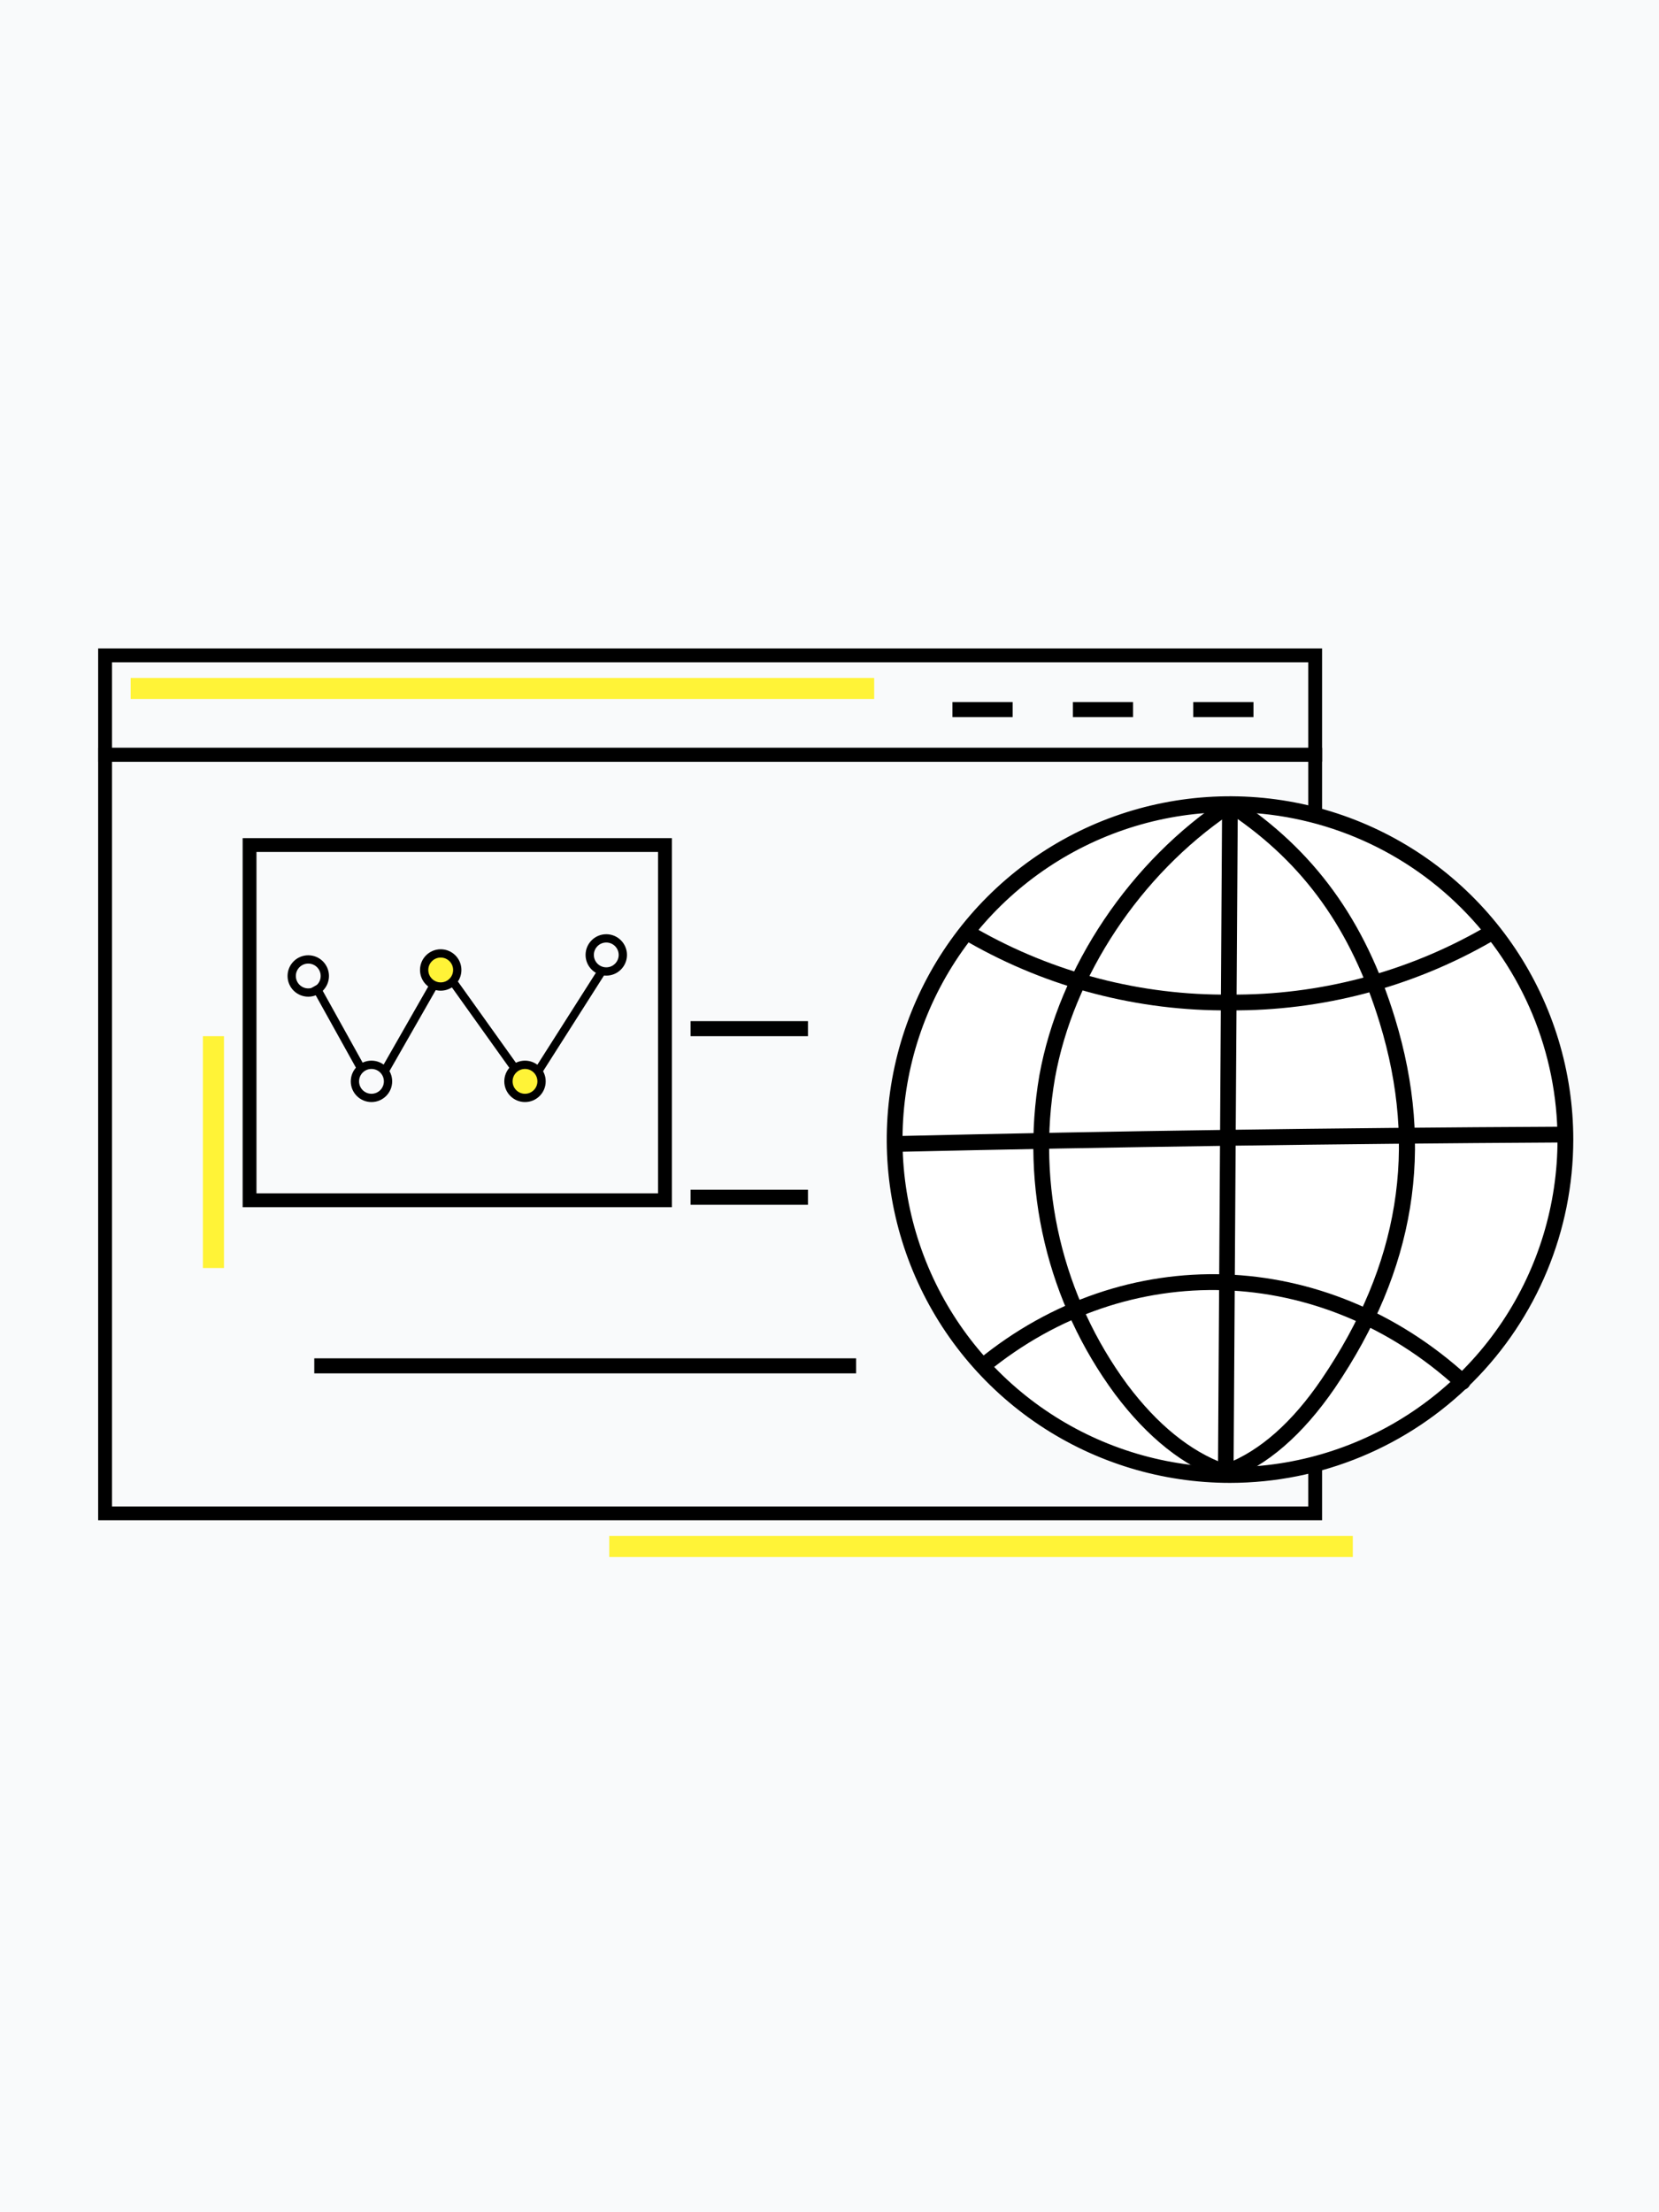 <?xml version="1.0" encoding="UTF-8"?> <svg xmlns="http://www.w3.org/2000/svg" width="600" height="800" viewBox="0 0 600 800" fill="none"><rect width="600" height="800" fill="#F9FAFB"></rect><path d="M475.653 272.93H38V547.28H475.653V272.93Z" stroke="black" stroke-width="5"></path><path d="M562.9 440.364C578.525 375.231 538.39 309.764 473.257 294.139C408.124 278.514 342.657 318.648 327.032 383.781C311.408 448.914 351.541 514.381 416.674 530.007C481.807 545.632 547.274 505.497 562.9 440.364Z" fill="white"></path><path d="M444.85 536.256C420.296 536.256 396.294 528.975 375.877 515.333C355.46 501.692 339.548 482.302 330.152 459.617C320.755 436.931 318.297 411.969 323.087 387.887C327.877 363.804 339.702 341.682 357.064 324.32C374.426 306.957 396.547 295.133 420.63 290.343C444.713 285.552 469.676 288.011 492.361 297.407C515.046 306.804 534.435 322.717 548.078 343.133C561.719 363.549 569 387.552 569 412.107C568.974 445.025 555.885 476.588 532.608 499.864C509.331 523.141 477.769 536.229 444.85 536.256ZM444.85 293.697C421.423 293.697 398.522 300.644 379.044 313.661C359.565 326.677 344.384 345.177 335.42 366.822C326.457 388.467 324.113 412.283 328.685 435.26C333.259 458.237 344.543 479.342 361.111 495.905C377.678 512.467 398.786 523.746 421.765 528.312C444.743 532.878 468.559 530.529 490.201 521.558C511.843 512.588 530.338 497.402 543.349 477.92C556.36 458.437 563.301 435.534 563.294 412.107C563.25 380.71 550.756 350.613 528.552 328.416C506.348 306.218 476.247 293.733 444.85 293.697Z" fill="black"></path><path d="M443.298 535.344C442.924 535.344 442.554 535.27 442.209 535.124C441.865 534.98 441.553 534.767 441.291 534.5C441.031 534.233 440.825 533.916 440.689 533.568C440.552 533.22 440.487 532.848 440.495 532.475L441.98 293.224C441.989 292.474 442.291 291.758 442.821 291.228C443.351 290.698 444.067 290.396 444.818 290.388C445.572 290.397 446.294 290.703 446.824 291.24C447.355 291.777 447.654 292.502 447.654 293.258L446.134 532.508C446.134 533.261 445.835 533.981 445.303 534.514C444.771 535.046 444.05 535.344 443.298 535.344Z" fill="black"></path><path d="M444.85 365.377C411.717 365.7 379.092 357.217 350.312 340.797C349.99 340.609 349.709 340.359 349.484 340.06C349.26 339.763 349.098 339.423 349.007 339.061C348.915 338.7 348.898 338.323 348.953 337.955C349.01 337.586 349.138 337.232 349.333 336.914C349.726 336.269 350.354 335.802 351.086 335.613C351.818 335.424 352.593 335.527 353.249 335.901C381.135 351.807 412.749 360.011 444.85 359.671C476.989 359.941 508.619 351.643 536.486 335.631C537.142 335.257 537.918 335.154 538.649 335.343C539.381 335.532 540.009 335.999 540.402 336.644C540.597 336.962 540.726 337.316 540.782 337.684C540.838 338.053 540.82 338.429 540.729 338.791C540.637 339.153 540.475 339.492 540.251 339.79C540.027 340.088 539.746 340.339 539.423 340.527C510.673 357.053 478.044 365.629 444.884 365.377H444.85Z" fill="black"></path><path d="M324.854 416.528C324.107 416.519 323.392 416.224 322.857 415.701C322.323 415.18 322.01 414.472 321.984 413.725C321.976 412.97 322.265 412.242 322.789 411.698C323.314 411.154 324.032 410.839 324.787 410.822C403.119 408.998 481.586 407.851 564.713 407.445C565.416 407.522 566.066 407.855 566.538 408.382C567.011 408.909 567.272 409.591 567.272 410.298C567.272 411.006 567.011 411.689 566.538 412.214C566.066 412.741 565.416 413.074 564.713 413.152C481.62 413.624 403.186 414.772 324.989 416.528H324.854Z" fill="black"></path><path d="M528.856 502.59C528.143 502.6 527.452 502.334 526.931 501.848C477.771 456.942 407.981 454.578 357.166 496.243C356.574 496.597 355.874 496.724 355.196 496.598C354.516 496.473 353.908 496.104 353.481 495.562C353.054 495.02 352.84 494.34 352.879 493.651C352.917 492.963 353.205 492.311 353.689 491.82C406.698 448.366 479.56 450.763 530.848 497.627C531.28 498.009 531.587 498.514 531.725 499.075C531.864 499.635 531.828 500.225 531.622 500.764C531.416 501.304 531.051 501.767 530.575 502.094C530.099 502.421 529.534 502.594 528.957 502.59H528.856Z" fill="black"></path><path d="M443.298 535.346C442.986 535.342 442.678 535.285 442.387 535.177C428.205 530.349 415.038 519.882 403.22 504.114C391.131 487.741 382.479 469.092 377.785 449.289C373.09 429.484 372.451 408.935 375.905 388.878C382.962 349.78 408.824 311.222 443.433 288.465C443.89 288.15 444.431 287.981 444.986 287.981C445.54 287.981 446.083 288.15 446.539 288.465C475.205 307.305 493.64 332.662 504.511 368.215C518.963 415.485 511.838 459.141 482.768 501.954C471.187 518.835 458.255 530.113 444.276 535.177C443.961 535.281 443.631 535.339 443.298 535.346ZM444.986 294.272C412.438 316.387 388.195 352.853 381.544 389.891C378.213 409.173 378.815 428.927 383.311 447.97C387.807 467.012 396.107 484.95 407.711 500.704C418.582 515.189 430.501 524.846 443.196 529.471C455.689 524.677 467.371 514.344 477.974 498.746C506.031 457.453 512.884 415.281 498.974 369.87C488.744 336.308 471.592 312.234 444.851 294.272H444.986Z" fill="black"></path><path d="M475.653 237H38V272.927H475.653V237Z" stroke="black" stroke-width="5"></path><path d="M366.239 253.874H344.466V259.317H366.239V253.874Z" fill="black"></path><path d="M292.209 369.274H249.75V374.717H292.209V369.274Z" fill="black"></path><path d="M292.209 430.241H249.75V435.685H292.209V430.241Z" fill="black"></path><path d="M309.628 491.209H113.664V496.652H309.628V491.209Z" fill="black"></path><path d="M409.787 253.874H388.013V259.317H409.787V253.874Z" fill="black"></path><path d="M453.334 253.874H431.561V259.317H453.334V253.874Z" fill="black"></path><path d="M240.496 305.589H90.257V434.054H240.496V305.589Z" stroke="black" stroke-width="5"></path><path d="M316.16 245.161H47.254V252.782H316.16V245.161Z" fill="#FFF337"></path><path d="M73.382 374.719V458.548H81.003V374.719H73.382Z" fill="#FFF337"></path><path d="M489.261 555.441H220.355V563.062H489.261V555.441Z" fill="#FFF337"></path><path d="M111.486 358.932C114.793 358.932 117.474 356.251 117.474 352.944C117.474 349.637 114.793 346.957 111.486 346.957C108.179 346.957 105.498 349.637 105.498 352.944C105.498 356.251 108.179 358.932 111.486 358.932Z" stroke="black" stroke-width="3"></path><path d="M134.349 397.037C137.656 397.037 140.337 394.356 140.337 391.049C140.337 387.742 137.656 385.061 134.349 385.061C131.042 385.061 128.361 387.742 128.361 391.049C128.361 394.356 131.042 397.037 134.349 397.037Z" stroke="black" stroke-width="3"></path><path d="M159.389 356.758C162.696 356.758 165.376 354.077 165.376 350.77C165.376 347.463 162.696 344.782 159.389 344.782C156.082 344.782 153.401 347.463 153.401 350.77C153.401 354.077 156.082 356.758 159.389 356.758Z" fill="#FFF337" stroke="black" stroke-width="3"></path><path d="M189.872 397.037C193.179 397.037 195.86 394.356 195.86 391.049C195.86 387.742 193.179 385.061 189.872 385.061C186.565 385.061 183.884 387.742 183.884 391.049C183.884 394.356 186.565 397.037 189.872 397.037Z" fill="#FFF337" stroke="black" stroke-width="3"></path><path d="M219.267 351.314C222.574 351.314 225.254 348.634 225.254 345.327C225.254 342.02 222.574 339.339 219.267 339.339C215.96 339.339 213.279 342.02 213.279 345.327C213.279 348.634 215.96 351.314 219.267 351.314Z" stroke="black" stroke-width="3"></path><path d="M114.003 356.508L130.333 385.903" stroke="black" stroke-width="3"></path><path d="M156.451 357.022L139.033 387.506" stroke="black" stroke-width="3"></path><path d="M163.984 355.261L185.758 385.744" stroke="black" stroke-width="3"></path><path d="M217.378 351.643L194.515 387.57" stroke="black" stroke-width="3"></path></svg> 